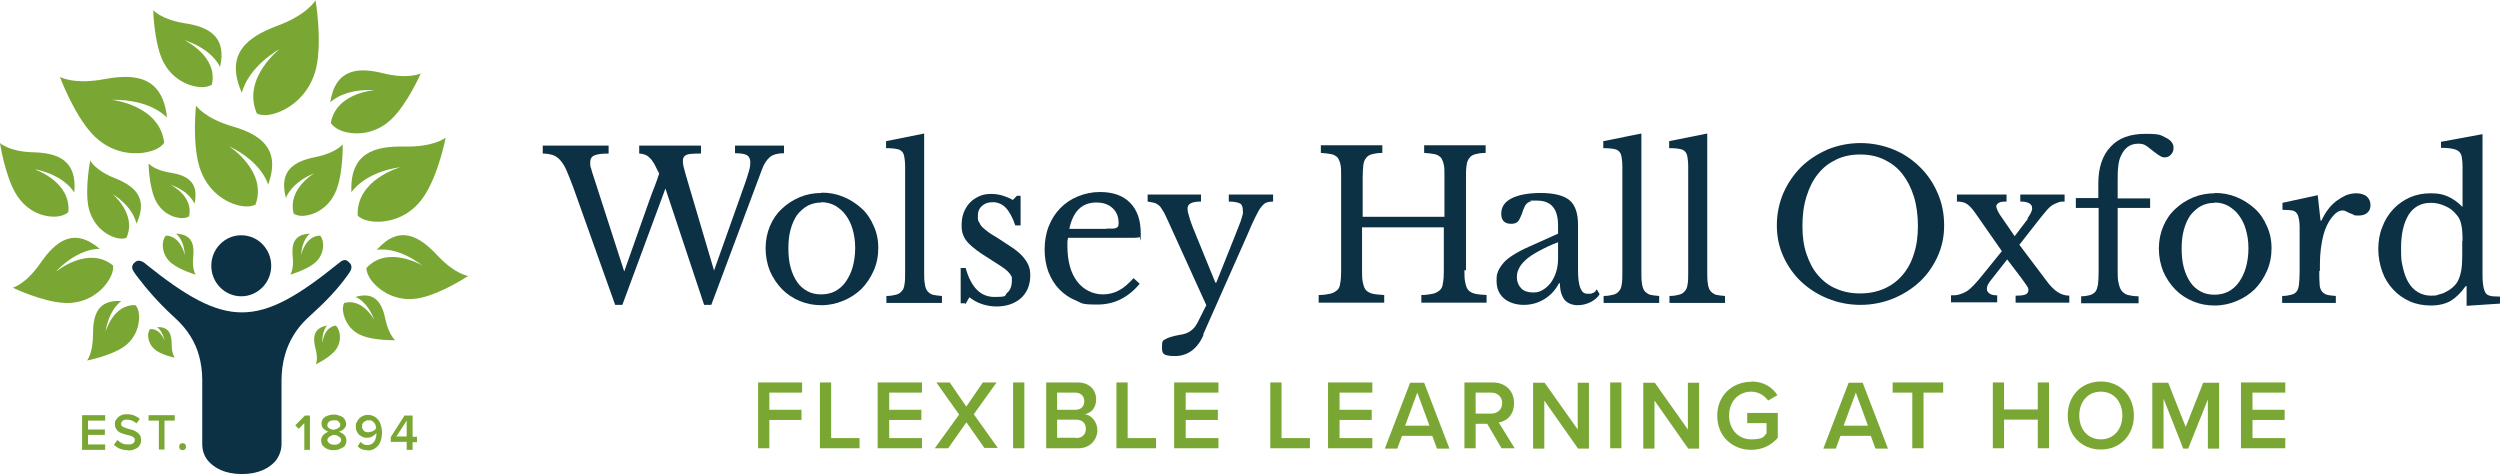 <svg width="285" height="54" viewBox="0 0 285 54" fill="none" xmlns="http://www.w3.org/2000/svg">
<g clip-path="url(#clip0_96_1607)">
<path d="M27.504 33.777C29.39 33.777 30.919 32.219 30.919 30.298C30.919 28.377 29.39 26.819 27.504 26.819C25.617 26.819 24.088 28.377 24.088 30.298C24.088 32.219 25.617 33.777 27.504 33.777Z" fill="#0C3044"/>
<path d="M16.545 30.044C25.831 37.51 29.425 37.438 38.605 30.008C39.032 29.646 39.352 29.501 39.708 29.827L39.815 29.936C40.135 30.189 40.135 30.624 39.886 30.987L39.672 31.313C38.463 33.016 37.004 34.502 35.474 35.879L35.011 36.314C33.801 37.438 32.876 38.96 32.449 40.591C32.236 41.388 32.094 42.33 32.094 43.309V50.63C32.094 51.354 31.809 52.079 31.346 52.623C30.706 53.311 29.567 54.036 27.61 54.036H27.539C25.582 54.036 24.444 53.311 23.803 52.623C23.305 52.079 23.056 51.391 23.056 50.63V43.309C23.056 42.294 22.914 41.388 22.7 40.591C22.273 38.96 21.313 37.51 20.103 36.387L19.64 35.952C18.11 34.538 16.723 32.98 15.477 31.313L15.264 30.987C15.015 30.66 14.979 30.262 15.3 29.972L15.477 29.827C15.477 29.827 15.869 29.464 16.616 30.081L16.545 30.044Z" fill="#0C3044"/>
<path d="M9.358 51.246V47.331H11.991V47.948H10.034V48.962H11.955V49.578H10.034V50.666H11.991V51.282H9.358V51.246Z" fill="#7AA734"/>
<path d="M14.552 51.318C14.197 51.318 13.876 51.246 13.627 51.137C13.378 51.028 13.165 50.883 12.987 50.702L13.378 50.158C13.521 50.303 13.698 50.412 13.876 50.521C14.09 50.63 14.303 50.666 14.588 50.666C14.873 50.666 14.837 50.666 14.944 50.63C15.051 50.63 15.122 50.557 15.193 50.521C15.264 50.484 15.3 50.412 15.335 50.34C15.335 50.267 15.371 50.195 15.371 50.158C15.371 50.05 15.371 49.977 15.264 49.905C15.193 49.832 15.122 49.796 15.015 49.723C14.908 49.687 14.802 49.651 14.659 49.615C14.517 49.615 14.374 49.542 14.232 49.506C14.09 49.47 13.948 49.434 13.805 49.361C13.663 49.325 13.556 49.252 13.449 49.144C13.343 49.071 13.271 48.962 13.2 48.817C13.129 48.709 13.094 48.528 13.094 48.346C13.094 48.165 13.094 48.02 13.2 47.911C13.271 47.766 13.378 47.658 13.485 47.549C13.592 47.44 13.77 47.368 13.912 47.295C14.09 47.223 14.268 47.223 14.481 47.223C14.766 47.223 15.051 47.259 15.3 47.368C15.549 47.477 15.762 47.585 15.94 47.766L15.549 48.274C15.406 48.129 15.229 48.02 15.051 47.948C14.873 47.875 14.659 47.839 14.446 47.839C14.232 47.839 14.09 47.875 13.983 47.984C13.876 48.056 13.805 48.201 13.805 48.346C13.805 48.491 13.876 48.564 13.983 48.636C14.09 48.709 14.232 48.745 14.41 48.817C14.588 48.89 14.766 48.926 14.944 48.962C15.122 48.999 15.3 49.071 15.477 49.18C15.655 49.288 15.798 49.397 15.905 49.542C16.011 49.687 16.082 49.868 16.082 50.122C16.082 50.376 16.082 50.448 16.011 50.593C15.94 50.738 15.869 50.883 15.727 50.992C15.62 51.101 15.442 51.173 15.264 51.246C15.086 51.318 14.837 51.354 14.588 51.354L14.552 51.318Z" fill="#7AA734"/>
<path d="M18.11 51.246V47.948H16.936V47.331H19.925V47.948H18.751V51.246H18.075H18.11Z" fill="#7AA734"/>
<path d="M20.815 51.318C20.708 51.318 20.601 51.282 20.53 51.209C20.459 51.137 20.423 51.028 20.423 50.919C20.423 50.811 20.459 50.702 20.53 50.63C20.601 50.557 20.708 50.521 20.815 50.521C20.921 50.521 21.028 50.557 21.099 50.63C21.17 50.702 21.206 50.811 21.206 50.919C21.206 51.028 21.17 51.137 21.099 51.209C21.028 51.282 20.921 51.318 20.815 51.318Z" fill="#7AA734"/>
<path d="M34.691 51.246V48.238L34.051 48.89L33.659 48.491L34.762 47.368H35.331V51.282H34.655L34.691 51.246Z" fill="#7AA734"/>
<path d="M38.071 51.318C37.893 51.318 37.68 51.318 37.502 51.246C37.324 51.209 37.182 51.137 37.039 51.028C36.897 50.919 36.79 50.811 36.719 50.702C36.648 50.557 36.612 50.412 36.612 50.231C36.612 50.05 36.612 49.977 36.684 49.868C36.719 49.76 36.79 49.651 36.861 49.578C36.933 49.506 37.039 49.434 37.146 49.361C37.253 49.289 37.36 49.252 37.466 49.216C37.36 49.216 37.253 49.144 37.146 49.071C37.039 48.999 36.968 48.962 36.897 48.89C36.826 48.817 36.755 48.745 36.719 48.636C36.684 48.528 36.648 48.419 36.648 48.31C36.648 48.129 36.684 47.984 36.755 47.839C36.826 47.694 36.933 47.621 37.075 47.513C37.217 47.44 37.36 47.368 37.538 47.331C37.715 47.295 37.858 47.259 38.036 47.259C38.214 47.259 38.356 47.259 38.534 47.331C38.712 47.368 38.854 47.44 38.996 47.513C39.139 47.585 39.245 47.694 39.316 47.839C39.388 47.984 39.459 48.129 39.459 48.31C39.459 48.491 39.459 48.564 39.388 48.636C39.352 48.745 39.281 48.817 39.21 48.89C39.139 48.962 39.067 49.035 38.961 49.071C38.854 49.144 38.747 49.18 38.641 49.216C38.747 49.252 38.854 49.325 38.961 49.361C39.067 49.434 39.174 49.506 39.245 49.578C39.316 49.651 39.388 49.76 39.423 49.868C39.459 49.977 39.494 50.086 39.494 50.231C39.494 50.376 39.459 50.557 39.388 50.702C39.316 50.847 39.21 50.956 39.067 51.028C38.925 51.101 38.783 51.173 38.605 51.246C38.427 51.282 38.249 51.318 38.036 51.318H38.071ZM38.071 50.702C38.178 50.702 38.285 50.702 38.391 50.666C38.498 50.666 38.569 50.593 38.641 50.557C38.712 50.521 38.783 50.448 38.818 50.376C38.854 50.303 38.889 50.231 38.889 50.158C38.889 50.086 38.889 49.977 38.783 49.905C38.712 49.832 38.641 49.76 38.569 49.724C38.498 49.687 38.391 49.651 38.32 49.615C38.249 49.578 38.142 49.578 38.107 49.578C38.036 49.578 37.964 49.578 37.893 49.615C37.822 49.651 37.715 49.687 37.644 49.724C37.573 49.76 37.502 49.832 37.431 49.905C37.36 49.977 37.324 50.05 37.324 50.158C37.324 50.267 37.324 50.303 37.395 50.376C37.431 50.448 37.502 50.484 37.573 50.557C37.644 50.63 37.715 50.63 37.822 50.666C37.929 50.666 38.036 50.702 38.142 50.702H38.071ZM38.071 48.962C38.142 48.962 38.214 48.962 38.285 48.926C38.356 48.926 38.463 48.854 38.534 48.817C38.605 48.781 38.676 48.709 38.712 48.672C38.783 48.6 38.783 48.528 38.783 48.419C38.783 48.31 38.783 48.274 38.712 48.201C38.641 48.129 38.641 48.093 38.569 48.02C38.498 47.984 38.427 47.948 38.356 47.911C38.285 47.911 38.178 47.911 38.071 47.911C37.858 47.911 37.68 47.948 37.538 48.056C37.395 48.165 37.324 48.274 37.324 48.455C37.324 48.636 37.324 48.636 37.395 48.709C37.466 48.781 37.502 48.817 37.573 48.854C37.644 48.89 37.715 48.926 37.822 48.962C37.893 48.962 37.964 48.999 38.036 48.999L38.071 48.962Z" fill="#7AA734"/>
<path d="M41.878 51.318C41.629 51.318 41.416 51.282 41.238 51.209C41.06 51.137 40.918 51.028 40.775 50.883L41.096 50.376C41.202 50.484 41.309 50.557 41.416 50.63C41.523 50.702 41.7 50.738 41.878 50.738C42.056 50.738 42.199 50.702 42.341 50.63C42.483 50.557 42.59 50.448 42.661 50.34C42.732 50.231 42.803 50.086 42.839 49.941C42.874 49.796 42.91 49.615 42.91 49.47V49.361C42.874 49.434 42.803 49.506 42.732 49.542C42.661 49.615 42.59 49.651 42.483 49.724C42.412 49.76 42.305 49.832 42.199 49.868C42.092 49.868 41.985 49.905 41.878 49.905C41.7 49.905 41.558 49.905 41.38 49.832C41.238 49.76 41.096 49.687 40.953 49.578C40.846 49.47 40.74 49.325 40.669 49.18C40.597 49.035 40.562 48.854 40.562 48.636C40.562 48.419 40.562 48.274 40.669 48.129C40.74 47.984 40.846 47.839 40.953 47.694C41.06 47.585 41.238 47.477 41.38 47.404C41.558 47.331 41.736 47.295 41.949 47.295C42.163 47.295 42.483 47.368 42.661 47.477C42.874 47.585 43.017 47.73 43.159 47.911C43.301 48.093 43.373 48.31 43.444 48.564C43.515 48.817 43.551 49.071 43.551 49.325C43.551 49.578 43.515 49.868 43.444 50.122C43.373 50.376 43.266 50.593 43.124 50.775C42.981 50.956 42.803 51.101 42.59 51.209C42.376 51.318 42.127 51.354 41.878 51.354V51.318ZM42.056 49.252C42.234 49.252 42.376 49.216 42.519 49.144C42.661 49.071 42.803 48.962 42.874 48.817C42.874 48.709 42.874 48.6 42.803 48.491C42.803 48.383 42.732 48.274 42.661 48.201C42.59 48.129 42.519 48.056 42.412 47.984C42.305 47.911 42.199 47.911 42.021 47.911C41.843 47.911 41.772 47.911 41.7 47.984C41.594 48.02 41.523 48.093 41.451 48.129C41.38 48.201 41.345 48.274 41.309 48.346C41.309 48.419 41.273 48.491 41.273 48.6C41.273 48.709 41.273 48.817 41.345 48.926C41.38 48.999 41.451 49.071 41.523 49.144C41.594 49.216 41.665 49.252 41.772 49.252C41.878 49.252 41.949 49.289 42.056 49.289V49.252Z" fill="#7AA734"/>
<path d="M46.361 51.246V50.376H44.547V49.832L46.112 47.368H47.038V49.796H47.536V50.412H47.038V51.282H46.361V51.246ZM46.361 47.948L45.187 49.76H46.361V47.948Z" fill="#7AA734"/>
<path d="M45.65 19.063C45.65 19.063 40.597 20.44 40.775 24.572C40.775 24.572 41.202 25.079 42.305 25.224C44.084 25.478 46.682 24.862 48.318 22.397C49.991 19.933 50.809 15.693 50.809 15.693C50.809 15.693 49.492 16.78 46.112 16.707C42.732 16.635 39.85 17.396 40.064 21.926C40.064 21.926 41.416 19.679 45.614 19.063H45.65Z" fill="#7AA734"/>
<path d="M12.738 11.38C12.738 11.38 18.217 11.96 18.715 16.273C18.715 16.273 18.36 16.889 17.257 17.215C15.442 17.758 12.667 17.577 10.532 15.294C8.397 13.011 6.831 8.77 6.831 8.77C6.831 8.77 8.397 9.676 11.884 9.024C15.371 8.372 18.538 8.662 19.036 13.409C19.036 13.409 17.257 11.307 12.773 11.38H12.738Z" fill="#7AA734"/>
<path d="M26.152 16.707C26.152 16.707 30.492 19.498 29.14 23.303C29.14 23.303 28.607 23.666 27.539 23.485C25.796 23.195 23.59 21.817 22.736 19.027C21.882 16.236 22.345 12.032 22.345 12.032C22.345 12.032 23.27 13.446 26.436 14.388C29.603 15.294 32.094 16.889 30.564 21.056C30.564 21.056 29.959 18.556 26.187 16.707H26.152Z" fill="#7AA734"/>
<path d="M21.064 4.603C21.064 4.603 24.871 6.415 24.159 9.64C24.159 9.64 23.768 9.966 22.878 9.93C21.455 9.858 19.498 8.988 18.502 6.813C17.541 4.639 17.47 1.16 17.47 1.16C17.47 1.16 18.36 2.211 21.028 2.646C23.697 3.044 25.903 4.095 25.084 7.647C25.084 7.647 24.337 5.69 21.099 4.603H21.064Z" fill="#7AA734"/>
<path d="M32.058 5.436C32.058 5.436 27.504 8.843 29.283 12.938C29.283 12.938 29.923 13.301 31.062 13.011C32.948 12.54 35.296 10.873 36.043 7.756C36.755 4.603 35.972 0.036 35.972 0.036C35.972 0.036 35.047 1.667 31.631 2.936C28.215 4.204 25.582 6.125 27.575 10.583C27.575 10.583 28.073 7.792 32.058 5.473V5.436Z" fill="#7AA734"/>
<path d="M36.008 19.643C36.008 19.643 32.734 21.419 33.481 24.354C33.481 24.354 33.837 24.644 34.62 24.608C35.901 24.499 37.573 23.666 38.356 21.636C39.139 19.607 39.067 16.454 39.067 16.454C39.067 16.454 38.32 17.432 35.972 17.903C33.624 18.375 31.738 19.353 32.592 22.579C32.592 22.579 33.161 20.767 36.008 19.679V19.643Z" fill="#7AA734"/>
<path d="M34.335 29.066C34.335 29.066 34.762 26.927 36.47 26.855C36.47 26.855 36.684 27 36.79 27.471C36.933 28.196 36.79 29.283 35.794 30.044C34.833 30.805 33.09 31.313 33.09 31.313C33.09 31.313 33.517 30.733 33.374 29.32C33.232 27.906 33.446 26.71 35.331 26.638C35.331 26.638 34.442 27.254 34.335 29.029V29.066Z" fill="#7AA734"/>
<path d="M21.064 29.066C21.064 29.066 20.637 26.927 18.929 26.855C18.929 26.855 18.715 27 18.609 27.471C18.466 28.196 18.609 29.283 19.605 30.044C20.566 30.805 22.309 31.313 22.309 31.313C22.309 31.313 21.882 30.733 22.024 29.32C22.167 27.942 21.953 26.71 20.067 26.638C20.067 26.638 20.957 27.254 21.064 29.029V29.066Z" fill="#7AA734"/>
<path d="M12.738 22.035C12.738 22.035 15.655 24.391 14.41 27.109C14.41 27.109 13.983 27.326 13.236 27.109C11.991 26.782 10.496 25.623 10.069 23.521C9.678 21.383 10.283 18.302 10.283 18.302C10.283 18.302 10.852 19.425 13.058 20.295C15.264 21.165 16.972 22.506 15.549 25.514C15.549 25.514 15.3 23.63 12.702 22.035H12.738Z" fill="#7AA734"/>
<path d="M4.056 19.353C4.056 19.353 8.112 20.73 7.792 24.173C7.792 24.173 7.436 24.572 6.547 24.68C5.088 24.826 3.024 24.173 1.779 22.035C0.534 19.897 0 16.309 0 16.309C0 16.309 1.032 17.287 3.772 17.36C6.511 17.432 8.824 18.193 8.468 21.962C8.468 21.962 7.472 20.042 4.092 19.317L4.056 19.353Z" fill="#7AA734"/>
<path d="M19.427 21.056C19.427 21.056 22.06 22.325 21.562 24.644C21.562 24.644 21.277 24.898 20.672 24.862C19.676 24.826 18.324 24.209 17.648 22.651C16.972 21.093 16.936 18.628 16.936 18.628C16.936 18.628 17.541 19.389 19.391 19.679C21.242 19.969 22.736 20.694 22.167 23.231C22.167 23.231 21.669 21.817 19.427 21.056Z" fill="#7AA734"/>
<path d="M42.91 10.256C42.91 10.256 38.32 10.474 37.715 14.025C37.715 14.025 38 14.533 38.889 14.895C40.348 15.439 42.697 15.403 44.582 13.627C46.468 11.851 47.962 8.372 47.962 8.372C47.962 8.372 46.611 9.06 43.764 8.372C40.918 7.647 38.249 7.756 37.644 11.67C37.644 11.67 39.21 10.003 42.946 10.293L42.91 10.256Z" fill="#7AA734"/>
<path d="M48.14 30.262C48.14 30.262 44.191 27.906 41.772 30.552C41.772 30.552 41.736 31.131 42.305 31.929C43.266 33.197 45.223 34.466 47.749 33.995C50.275 33.523 53.371 31.458 53.371 31.458C53.371 31.458 51.876 31.276 49.848 29.102C47.82 26.927 45.543 25.55 42.946 28.486C42.946 28.486 45.152 27.979 48.14 30.262Z" fill="#7AA734"/>
<path d="M42.661 36.459C42.661 36.459 41.345 33.958 39.245 34.538C39.245 34.538 39.032 34.828 39.103 35.444C39.21 36.423 39.85 37.727 41.309 38.271C42.768 38.851 45.045 38.779 45.045 38.779C45.045 38.779 44.333 38.199 43.942 36.423C43.586 34.647 42.803 33.161 40.526 33.85C40.526 33.85 41.843 34.285 42.661 36.459Z" fill="#7AA734"/>
<path d="M6.511 30.878C6.511 30.878 10.105 27.979 12.88 30.262C12.88 30.262 13.023 30.842 12.524 31.711C11.777 33.125 9.963 34.647 7.401 34.538C4.839 34.429 1.459 32.799 1.459 32.799C1.459 32.799 2.918 32.436 4.625 29.972C6.333 27.507 8.397 25.84 11.386 28.377C11.386 28.377 9.144 28.16 6.476 30.842L6.511 30.878Z" fill="#7AA734"/>
<path d="M12.026 37.836C12.026 37.836 12.916 34.647 15.442 34.792C15.442 34.792 15.762 35.082 15.833 35.77C15.976 36.894 15.549 38.561 14.054 39.576C12.524 40.591 9.927 41.098 9.927 41.098C9.927 41.098 10.603 40.264 10.603 38.126C10.603 35.988 11.066 34.14 13.841 34.321C13.841 34.321 12.453 35.154 12.026 37.836Z" fill="#7AA734"/>
<path d="M18.858 39.069C18.858 39.069 18.395 37.438 17.114 37.51C17.114 37.51 16.972 37.655 16.901 38.017C16.83 38.597 17.043 39.431 17.826 39.974C18.609 40.518 19.925 40.772 19.925 40.772C19.925 40.772 19.569 40.337 19.569 39.25C19.569 38.162 19.32 37.22 17.897 37.293C17.897 37.293 18.609 37.727 18.822 39.105L18.858 39.069Z" fill="#7AA734"/>
<path d="M36.719 39.358C36.719 39.358 36.755 37.401 38.249 37.111C38.249 37.111 38.463 37.22 38.605 37.619C38.854 38.235 38.854 39.25 38.142 40.047C37.431 40.844 36.008 41.533 36.008 41.533C36.008 41.533 36.292 40.953 35.972 39.757C35.652 38.525 35.687 37.401 37.288 37.111C37.288 37.111 36.612 37.8 36.755 39.395L36.719 39.358Z" fill="#7AA734"/>
<path d="M81.337 31.023L84.931 20.911C85.144 20.295 85.287 19.824 85.393 19.462C85.5 19.099 85.536 18.809 85.536 18.519C85.536 18.121 85.393 17.831 85.144 17.686C84.895 17.541 84.433 17.468 83.792 17.468V16.599H89.378V17.468C88.667 17.468 88.133 17.613 87.777 17.903C87.421 18.193 87.101 18.664 86.852 19.353L81.088 34.756H80.27L75.858 21.491L70.948 34.756H70.129L65.361 21.383C65.077 20.622 64.828 20.005 64.614 19.498C64.401 18.991 64.152 18.592 63.903 18.302C63.654 18.012 63.369 17.795 63.049 17.686C62.728 17.577 62.337 17.505 61.874 17.505V16.599H69.382V17.505C68.599 17.505 68.066 17.577 67.745 17.722C67.425 17.867 67.283 18.121 67.283 18.519C67.283 18.918 67.283 18.954 67.389 19.208C67.461 19.462 67.532 19.788 67.674 20.15L71.161 30.95L74.007 22.905C74.221 22.289 74.434 21.745 74.648 21.201C74.861 20.658 75.004 20.223 75.146 19.788C74.933 19.353 74.719 18.954 74.577 18.664C74.399 18.375 74.221 18.121 74.043 17.976C73.865 17.795 73.687 17.686 73.474 17.613C73.26 17.541 73.082 17.505 72.869 17.505V16.599H79.914V17.505C79.451 17.505 79.096 17.505 78.847 17.541C78.562 17.541 78.348 17.613 78.206 17.686C78.064 17.758 77.957 17.867 77.921 17.976C77.85 18.084 77.85 18.266 77.85 18.411C77.85 18.556 77.886 18.918 77.993 19.244C78.064 19.57 78.206 20.005 78.348 20.513L81.444 30.987L81.337 31.023Z" fill="#0C3044"/>
<path d="M93.648 21.962C94.537 21.962 95.356 22.107 96.139 22.433C96.921 22.76 97.597 23.195 98.202 23.738C98.807 24.282 99.27 24.971 99.59 25.732C99.946 26.493 100.124 27.326 100.124 28.268C100.124 29.211 99.946 30.081 99.59 30.878C99.234 31.675 98.772 32.364 98.202 32.944C97.597 33.523 96.921 33.958 96.139 34.285C95.356 34.611 94.537 34.792 93.648 34.792C92.758 34.792 91.976 34.647 91.193 34.321C90.41 33.995 89.734 33.56 89.165 32.98C88.596 32.4 88.133 31.711 87.777 30.914C87.457 30.117 87.279 29.247 87.279 28.305C87.279 27.362 87.457 26.529 87.777 25.768C88.097 25.007 88.56 24.318 89.165 23.774C89.734 23.231 90.41 22.796 91.193 22.47C91.976 22.144 92.794 21.999 93.648 21.999V21.962ZM93.648 23.086C93.079 23.086 92.581 23.195 92.082 23.448C91.62 23.702 91.228 24.064 90.873 24.499C90.552 24.971 90.303 25.514 90.126 26.166C89.948 26.819 89.876 27.507 89.876 28.305C89.876 29.102 89.948 29.827 90.126 30.479C90.303 31.131 90.552 31.675 90.873 32.146C91.193 32.617 91.584 32.944 92.047 33.197C92.509 33.451 93.043 33.56 93.612 33.56C94.182 33.56 94.715 33.451 95.213 33.197C95.676 32.944 96.103 32.581 96.423 32.11C96.743 31.639 97.028 31.095 97.206 30.443C97.384 29.791 97.491 29.066 97.491 28.268C97.491 27.471 97.384 26.782 97.206 26.166C97.028 25.514 96.743 24.971 96.423 24.536C96.103 24.064 95.676 23.738 95.213 23.448C94.751 23.195 94.217 23.05 93.612 23.05L93.648 23.086Z" fill="#0C3044"/>
<path d="M105.354 30.914C105.354 31.494 105.354 31.965 105.425 32.328C105.461 32.69 105.567 32.98 105.71 33.161C105.852 33.379 106.066 33.487 106.315 33.596C106.599 33.668 106.955 33.705 107.382 33.741V34.538H101.049V33.741C101.511 33.741 101.867 33.668 102.152 33.596C102.436 33.523 102.65 33.379 102.792 33.197C102.97 33.016 103.077 32.762 103.112 32.4C103.184 32.074 103.184 31.639 103.184 31.095V21.056C103.184 20.223 103.184 19.498 103.184 18.954C103.184 18.411 103.112 18.012 103.077 17.795C103.006 17.432 102.828 17.215 102.543 17.07C102.258 16.961 101.76 16.889 101.013 16.889V16.091L105.354 15.221V30.914Z" fill="#0C3044"/>
<path d="M110.015 34.575H109.517V30.552H110.086C110.691 32.726 111.758 33.85 113.36 33.85C114.961 33.85 114.463 33.705 114.818 33.379C115.174 33.089 115.352 32.617 115.352 32.001C115.352 31.385 115.352 31.567 115.245 31.422C115.174 31.24 115.032 31.095 114.854 30.914C114.676 30.733 114.391 30.515 114.036 30.298C113.68 30.081 113.217 29.754 112.684 29.428C112.15 29.102 111.723 28.812 111.331 28.522C110.94 28.232 110.62 27.942 110.371 27.689C110.122 27.399 109.908 27.109 109.801 26.783C109.659 26.456 109.624 26.094 109.624 25.659C109.624 25.224 109.695 24.644 109.873 24.209C110.051 23.774 110.3 23.376 110.584 23.086C110.904 22.76 111.26 22.542 111.652 22.361C112.043 22.18 112.506 22.107 113.004 22.107C113.502 22.107 113.858 22.18 114.285 22.289C114.712 22.434 115.103 22.579 115.459 22.796L115.921 22.325H116.348V25.695H115.743C115.423 24.753 115.032 24.064 114.64 23.666C114.249 23.267 113.751 23.05 113.182 23.05C112.612 23.05 112.257 23.195 111.936 23.485C111.616 23.774 111.474 24.137 111.474 24.644C111.474 25.152 111.509 25.152 111.616 25.333C111.687 25.514 111.83 25.732 112.007 25.913C112.185 26.094 112.434 26.275 112.719 26.493C113.004 26.71 113.36 26.891 113.751 27.145C114.427 27.58 114.961 27.942 115.459 28.268C115.921 28.595 116.313 28.921 116.597 29.247C116.882 29.573 117.096 29.899 117.238 30.226C117.38 30.552 117.451 30.95 117.451 31.385C117.451 32.472 117.096 33.342 116.384 33.995C115.672 34.611 114.747 34.937 113.609 34.937C112.47 34.937 111.367 34.575 110.513 33.886L110.051 34.683L110.015 34.575Z" fill="#0C3044"/>
<path d="M129.94 32.328C128.624 33.922 127.022 34.719 125.101 34.719C123.18 34.719 123.393 34.575 122.646 34.248C121.899 33.958 121.294 33.523 120.76 32.98C120.227 32.436 119.835 31.784 119.515 30.986C119.23 30.226 119.088 29.356 119.088 28.45C119.088 27.544 119.23 26.637 119.551 25.804C119.871 25.007 120.298 24.318 120.867 23.738C121.436 23.158 122.077 22.723 122.86 22.397C123.642 22.071 124.496 21.89 125.386 21.89C126.88 21.89 128.019 22.288 128.837 23.122C129.655 23.956 130.047 25.115 130.047 26.637C130.047 28.16 130.011 27 129.904 27.036C129.833 27.072 129.62 27.109 129.335 27.109H121.757C121.757 27.217 121.685 27.399 121.685 27.58C121.685 27.761 121.685 27.942 121.685 28.16C121.685 28.957 121.792 29.718 121.97 30.37C122.148 31.023 122.433 31.603 122.788 32.074C123.144 32.545 123.571 32.907 124.069 33.161C124.567 33.415 125.137 33.56 125.742 33.56C126.346 33.56 126.987 33.415 127.521 33.125C128.09 32.835 128.624 32.364 129.228 31.711L129.94 32.364V32.328ZM126.133 26.058C126.453 26.058 126.702 26.058 126.88 26.058C127.058 26.058 127.2 26.021 127.307 25.949C127.414 25.877 127.449 25.84 127.485 25.768C127.485 25.695 127.521 25.587 127.521 25.442C127.521 24.717 127.307 24.173 126.845 23.738C126.382 23.303 125.777 23.086 124.994 23.086C123.322 23.086 122.326 24.101 121.899 26.094H126.133V26.058Z" fill="#0C3044"/>
<path d="M137.199 38.199C136.487 39.793 135.384 40.59 133.925 40.59C132.466 40.59 132.466 40.228 132.466 39.503C132.466 38.779 132.609 38.815 132.858 38.67C133.142 38.489 133.605 38.344 134.352 38.199C134.672 38.162 134.957 38.09 135.17 38.017C135.384 37.945 135.597 37.836 135.775 37.691C135.953 37.546 136.131 37.401 136.273 37.184C136.416 36.966 136.558 36.749 136.7 36.423L137.519 34.792L133.107 25.079C132.893 24.644 132.751 24.282 132.573 24.028C132.431 23.774 132.288 23.557 132.11 23.412C131.933 23.267 131.755 23.158 131.577 23.122C131.363 23.086 131.114 23.013 130.83 22.977V22.18H136.914V22.977C135.882 22.977 135.384 23.231 135.384 23.738C135.384 24.246 135.455 24.246 135.562 24.68C135.669 25.115 135.846 25.55 136.024 26.021L138.551 32.219H138.657L140.757 26.964C140.97 26.456 141.112 26.021 141.255 25.695C141.397 25.369 141.468 25.115 141.539 24.898C141.61 24.68 141.646 24.499 141.682 24.39C141.717 24.282 141.682 24.137 141.682 23.992C141.682 23.593 141.575 23.303 141.361 23.195C141.148 23.086 140.721 22.977 140.081 22.977V22.18H145.133V22.977C144.848 22.977 144.599 23.013 144.386 23.086C144.172 23.158 143.994 23.34 143.781 23.593C143.567 23.847 143.354 24.246 143.105 24.753C142.856 25.26 142.536 25.949 142.18 26.819L137.163 38.126L137.199 38.199Z" fill="#0C3044"/>
<path d="M166.944 30.805C166.944 31.385 166.944 31.856 167.051 32.255C167.122 32.617 167.228 32.907 167.406 33.089C167.584 33.27 167.833 33.415 168.154 33.487C168.474 33.56 168.901 33.596 169.47 33.632V34.502H162.034V33.632C162.567 33.632 162.994 33.56 163.35 33.487C163.67 33.415 163.919 33.27 164.133 33.089C164.346 32.907 164.453 32.654 164.489 32.291C164.56 31.965 164.595 31.494 164.595 30.95V25.913H155.273V30.805C155.273 31.385 155.273 31.856 155.38 32.255C155.451 32.617 155.558 32.907 155.736 33.089C155.914 33.27 156.163 33.415 156.483 33.487C156.803 33.56 157.23 33.596 157.8 33.632V34.502H150.328V33.632C150.861 33.632 151.288 33.56 151.644 33.487C151.964 33.415 152.213 33.27 152.427 33.089C152.64 32.907 152.747 32.654 152.783 32.291C152.854 31.965 152.889 31.494 152.889 30.95V20.078C152.889 19.534 152.889 19.099 152.818 18.773C152.747 18.447 152.64 18.193 152.498 17.976C152.32 17.795 152.107 17.65 151.787 17.577C151.466 17.505 151.075 17.468 150.577 17.432V16.562H157.586V17.432C157.088 17.432 156.697 17.505 156.412 17.577C156.127 17.65 155.878 17.795 155.736 18.012C155.558 18.23 155.451 18.483 155.416 18.846C155.38 19.208 155.345 19.679 155.345 20.259V24.717H164.667V20.078C164.667 19.534 164.667 19.099 164.595 18.773C164.524 18.447 164.418 18.193 164.275 17.976C164.097 17.795 163.884 17.65 163.564 17.577C163.243 17.505 162.852 17.468 162.354 17.432V16.562H169.363V17.432C168.865 17.432 168.474 17.505 168.189 17.577C167.904 17.65 167.655 17.795 167.513 18.012C167.335 18.23 167.228 18.483 167.193 18.846C167.122 19.208 167.122 19.679 167.122 20.259V30.805H166.944Z" fill="#0C3044"/>
<path d="M177.618 26.638V25.695C177.618 23.811 176.835 22.869 175.234 22.869C173.633 22.869 174.736 22.869 174.558 22.941C174.38 22.977 174.238 23.05 174.095 23.158C173.989 23.267 173.846 23.412 173.775 23.63C173.669 23.847 173.597 24.064 173.491 24.391C173.313 24.826 173.17 25.152 172.993 25.297C172.815 25.442 172.601 25.514 172.281 25.514C171.498 25.514 171.142 25.115 171.142 24.354C171.142 23.593 171.534 23.013 172.316 22.615C173.099 22.216 174.202 21.999 175.661 21.999C177.12 21.999 178.294 22.289 178.934 22.832C179.575 23.376 179.895 24.318 179.895 25.623V30.842C179.895 32.617 180.251 33.487 180.927 33.487C181.603 33.487 181.354 33.487 181.532 33.415C181.745 33.379 181.888 33.234 182.03 32.98L182.35 33.523C182.172 33.886 181.816 34.176 181.354 34.429C180.856 34.683 180.358 34.792 179.824 34.792C179.29 34.792 178.65 34.575 178.33 34.14C178.009 33.705 177.831 33.089 177.831 32.291H177.725C177.333 33.052 176.764 33.669 176.052 34.103C175.341 34.538 174.558 34.756 173.704 34.756C172.85 34.756 171.996 34.502 171.427 33.995C170.858 33.487 170.609 32.835 170.609 32.001C170.609 31.168 170.68 31.276 170.787 30.914C170.929 30.588 171.142 30.262 171.427 29.936C171.712 29.609 172.103 29.32 172.566 29.029C173.028 28.74 173.633 28.413 174.309 28.123L177.618 26.638ZM177.618 27.616C176.728 27.942 176.017 28.305 175.412 28.631C174.807 28.957 174.309 29.283 173.953 29.609C173.597 29.936 173.313 30.262 173.17 30.588C172.993 30.914 172.921 31.24 172.921 31.603C172.921 32.11 173.099 32.545 173.419 32.871C173.74 33.197 174.202 33.342 174.772 33.342C175.341 33.342 175.554 33.234 175.875 33.052C176.23 32.835 176.515 32.581 176.8 32.219C177.049 31.856 177.262 31.458 177.404 30.987C177.547 30.515 177.618 30.008 177.618 29.501V27.652V27.616Z" fill="#0C3044"/>
<path d="M187.118 30.914C187.118 31.494 187.118 31.965 187.189 32.328C187.225 32.69 187.331 32.98 187.474 33.161C187.616 33.342 187.83 33.487 188.079 33.596C188.363 33.668 188.719 33.705 189.146 33.741V34.538H182.813V33.741C183.275 33.741 183.631 33.668 183.916 33.596C184.2 33.523 184.414 33.379 184.556 33.197C184.734 33.016 184.841 32.762 184.876 32.4C184.948 32.074 184.948 31.639 184.948 31.095V21.056C184.948 20.223 184.948 19.498 184.948 18.954C184.948 18.375 184.876 18.012 184.841 17.795C184.77 17.432 184.592 17.215 184.307 17.07C184.022 16.961 183.524 16.889 182.777 16.889V16.091L187.118 15.221V30.914Z" fill="#0C3044"/>
<path d="M194.625 30.914C194.625 31.494 194.626 31.965 194.697 32.328C194.732 32.69 194.839 32.98 194.981 33.161C195.124 33.342 195.337 33.487 195.586 33.596C195.871 33.668 196.227 33.705 196.654 33.741V34.538H190.32V33.741C190.783 33.741 191.139 33.668 191.423 33.596C191.708 33.523 191.921 33.379 192.064 33.197C192.242 33.016 192.348 32.762 192.384 32.4C192.455 32.074 192.455 31.639 192.455 31.095V21.056C192.455 20.223 192.455 19.498 192.455 18.954C192.455 18.375 192.384 18.012 192.348 17.795C192.277 17.432 192.099 17.215 191.815 17.07C191.53 16.961 191.032 16.889 190.285 16.889V16.091L194.625 15.221V30.914Z" fill="#0C3044"/>
<path d="M212.06 16.309C213.412 16.309 214.657 16.562 215.831 17.034C217.006 17.505 218.002 18.193 218.856 19.027C219.71 19.86 220.386 20.839 220.884 21.999C221.382 23.122 221.631 24.354 221.631 25.695C221.631 27.036 221.382 28.123 220.884 29.247C220.386 30.334 219.71 31.313 218.856 32.11C218.002 32.907 216.97 33.56 215.831 34.031C214.657 34.502 213.412 34.756 212.096 34.756C210.779 34.756 209.498 34.502 208.36 34.031C207.185 33.56 206.189 32.907 205.335 32.11C204.481 31.313 203.805 30.334 203.307 29.247C202.809 28.16 202.56 26.964 202.56 25.695C202.56 24.427 202.809 23.158 203.307 21.999C203.805 20.875 204.481 19.897 205.335 19.027C206.189 18.193 207.221 17.541 208.36 17.034C209.534 16.562 210.779 16.309 212.131 16.309H212.06ZM212.06 33.451C213.056 33.451 213.981 33.27 214.8 32.907C215.618 32.545 216.294 32.038 216.863 31.385C217.433 30.733 217.895 29.899 218.18 28.957C218.5 28.015 218.642 26.927 218.642 25.768C218.642 24.608 218.5 23.412 218.18 22.397C217.86 21.383 217.433 20.549 216.863 19.824C216.294 19.099 215.618 18.592 214.8 18.193C213.981 17.795 213.056 17.613 212.06 17.613C211.064 17.613 210.139 17.795 209.32 18.193C208.502 18.592 207.826 19.099 207.257 19.824C206.687 20.513 206.26 21.383 205.94 22.397C205.62 23.412 205.478 24.536 205.478 25.768C205.478 27 205.62 28.015 205.94 28.957C206.26 29.899 206.687 30.733 207.257 31.385C207.826 32.038 208.502 32.581 209.32 32.907C210.139 33.27 211.028 33.451 212.06 33.451Z" fill="#0C3044"/>
<path d="M231.096 24.934C231.451 24.463 231.665 24.064 231.665 23.738C231.665 23.231 231.202 22.977 230.313 22.977V22.18H235.365V22.977C235.081 22.977 234.831 22.977 234.618 23.086C234.405 23.158 234.191 23.267 233.978 23.376C233.764 23.521 233.551 23.702 233.337 23.956C233.124 24.209 232.875 24.499 232.59 24.862L230.206 27.906L233.266 31.965C233.728 32.617 234.191 33.052 234.582 33.306C234.974 33.56 235.436 33.705 235.899 33.705V34.502H229.779V33.705C230.348 33.705 230.704 33.668 230.918 33.56C231.131 33.487 231.238 33.306 231.238 33.052C231.238 32.799 231.167 32.799 231.06 32.581C230.918 32.364 230.704 32.074 230.419 31.675L228.818 29.573L226.861 32.074C226.648 32.364 226.506 32.617 226.506 32.907C226.506 33.197 226.612 33.306 226.79 33.451C226.968 33.596 227.253 33.668 227.68 33.668V34.466H222.414V33.668C222.77 33.668 223.09 33.668 223.375 33.56C223.659 33.487 223.908 33.379 224.157 33.233C224.406 33.089 224.655 32.871 224.94 32.581C225.225 32.291 225.509 31.965 225.865 31.53L228.213 28.631L225.154 24.246C224.798 23.738 224.478 23.412 224.193 23.231C223.908 23.05 223.517 22.977 223.09 22.977V22.18H228.747V22.977C228.32 22.977 228.036 23.013 227.858 23.122C227.68 23.231 227.573 23.376 227.573 23.521C227.573 23.666 227.715 24.064 228 24.499L229.672 26.927L231.238 24.862L231.096 24.934Z" fill="#0C3044"/>
<path d="M236.61 22.578H239.208V20.911C239.208 19.136 239.67 17.722 240.595 16.744C241.521 15.729 242.837 15.258 244.581 15.258C246.324 15.258 246.288 15.403 246.893 15.693C247.498 15.982 247.783 16.381 247.783 16.816C247.783 17.251 247.676 17.396 247.498 17.613C247.32 17.831 247.071 17.94 246.786 17.94C246.502 17.94 246.395 17.867 246.217 17.758C246.004 17.65 245.755 17.432 245.399 17.178C245.007 16.852 244.723 16.635 244.509 16.526C244.296 16.417 244.047 16.381 243.762 16.381C242.837 16.381 242.197 16.852 241.77 17.795C241.627 18.121 241.521 18.483 241.485 18.954C241.414 19.389 241.414 20.042 241.414 20.803V22.615H245.114V23.702H241.414V30.842C241.414 31.421 241.414 31.893 241.521 32.255C241.592 32.617 241.698 32.944 241.876 33.161C242.054 33.379 242.303 33.56 242.588 33.632C242.908 33.705 243.3 33.777 243.798 33.777V34.575H237.251V33.777C237.678 33.777 238.034 33.705 238.283 33.632C238.532 33.56 238.745 33.415 238.888 33.233C239.03 33.052 239.101 32.762 239.172 32.436C239.208 32.074 239.243 31.603 239.243 31.023V23.702H236.646V22.615L236.61 22.578Z" fill="#0C3044"/>
<path d="M252.479 21.999C253.369 21.999 254.187 22.144 254.97 22.47C255.753 22.796 256.429 23.231 257.034 23.774C257.639 24.318 258.101 25.007 258.421 25.768C258.777 26.529 258.955 27.362 258.955 28.305C258.955 29.247 258.777 30.117 258.421 30.914C258.066 31.711 257.603 32.4 257.034 32.98C256.429 33.56 255.753 33.995 254.97 34.321C254.187 34.647 253.369 34.828 252.479 34.828C251.59 34.828 250.807 34.683 250.024 34.357C249.242 34.031 248.566 33.596 247.996 33.016C247.427 32.436 246.964 31.748 246.609 30.95C246.288 30.153 246.11 29.283 246.11 28.341C246.11 27.399 246.288 26.565 246.609 25.804C246.929 25.043 247.391 24.354 247.996 23.811C248.566 23.267 249.242 22.832 250.024 22.506C250.807 22.18 251.625 22.035 252.479 22.035V21.999ZM252.479 23.122C251.91 23.122 251.412 23.231 250.914 23.485C250.451 23.738 250.06 24.101 249.704 24.536C249.384 25.007 249.135 25.55 248.957 26.203C248.779 26.855 248.708 27.544 248.708 28.341C248.708 29.138 248.779 29.863 248.957 30.515C249.135 31.168 249.384 31.711 249.704 32.183C250.024 32.654 250.416 32.98 250.878 33.234C251.341 33.487 251.875 33.596 252.444 33.596C253.013 33.596 253.547 33.487 254.045 33.234C254.507 32.98 254.934 32.617 255.255 32.146C255.575 31.675 255.86 31.131 256.037 30.479C256.215 29.827 256.322 29.102 256.322 28.305C256.322 27.507 256.215 26.819 256.037 26.203C255.86 25.55 255.575 25.007 255.255 24.572C254.934 24.101 254.507 23.774 254.045 23.485C253.582 23.231 253.049 23.086 252.444 23.086L252.479 23.122Z" fill="#0C3044"/>
<path d="M264.399 30.842C264.399 31.494 264.399 31.965 264.435 32.364C264.435 32.726 264.541 33.016 264.684 33.197C264.826 33.379 265.004 33.523 265.253 33.596C265.502 33.669 265.858 33.705 266.285 33.741V34.538H260.165V33.741C260.592 33.741 260.948 33.669 261.232 33.596C261.482 33.523 261.695 33.415 261.837 33.197C261.98 33.016 262.051 32.726 262.086 32.4C262.122 32.038 262.158 31.567 262.158 30.987V28.268C262.158 27.218 262.158 26.384 262.158 25.804C262.158 25.224 262.051 24.789 261.944 24.499C261.802 24.209 261.624 24.064 261.339 23.992C261.055 23.956 260.663 23.919 260.201 23.919V23.122L264.221 22.252L264.541 25.152H264.648C264.862 24.681 265.111 24.246 265.395 23.883C265.68 23.485 266.036 23.158 266.356 22.905C266.712 22.651 267.068 22.434 267.459 22.252C267.85 22.107 268.242 22.035 268.633 22.035C269.025 22.035 269.523 22.144 269.807 22.397C270.092 22.651 270.234 22.977 270.234 23.376C270.234 23.774 270.128 24.028 269.879 24.246C269.665 24.463 269.309 24.572 268.882 24.572C268.455 24.572 268.42 24.572 268.277 24.463C268.099 24.391 267.957 24.318 267.815 24.282C267.673 24.209 267.566 24.137 267.459 24.101C267.352 24.028 267.21 23.992 267.068 23.992C266.641 23.992 266.249 24.246 265.822 24.789C265.395 25.333 265.075 26.021 264.862 26.819C264.755 27.254 264.648 27.761 264.577 28.341C264.506 28.921 264.47 29.501 264.47 30.117V30.914L264.399 30.842Z" fill="#0C3044"/>
<path d="M281.193 32.617H281.086C280.517 33.415 279.948 33.958 279.343 34.321C278.738 34.647 277.991 34.828 277.137 34.828C276.283 34.828 275.464 34.683 274.717 34.357C274.006 34.031 273.365 33.596 272.831 33.016C272.298 32.436 271.871 31.784 271.586 30.987C271.301 30.189 271.124 29.319 271.124 28.413C271.124 27.507 271.266 26.638 271.586 25.877C271.871 25.079 272.298 24.427 272.831 23.847C273.365 23.267 274.006 22.832 274.717 22.506C275.464 22.18 276.247 22.035 277.101 22.035C277.955 22.035 278.489 22.144 279.058 22.397C279.627 22.651 280.197 23.05 280.73 23.593V21.201C280.73 20.331 280.73 19.57 280.73 18.991C280.73 18.411 280.659 18.012 280.624 17.795C280.552 17.468 280.339 17.215 279.983 17.07C279.627 16.925 279.058 16.852 278.275 16.852V16.164L283.007 15.294V28.74C283.007 29.827 283.007 30.697 283.007 31.385C283.007 32.074 283.079 32.581 283.15 32.871C283.185 33.052 283.257 33.197 283.328 33.342C283.399 33.487 283.506 33.56 283.612 33.632C283.755 33.705 283.933 33.741 284.146 33.777C284.36 33.777 284.644 33.813 285 33.813V34.611L281.193 34.864V32.69V32.617ZM280.73 27.471C280.73 26.674 280.695 26.058 280.588 25.623C280.517 25.188 280.339 24.826 280.09 24.536C279.734 24.064 279.272 23.702 278.738 23.485C278.204 23.231 277.67 23.122 277.101 23.122C275.998 23.122 275.144 23.593 274.575 24.499C274.006 25.442 273.721 26.674 273.721 28.268C273.721 29.863 273.792 29.827 273.934 30.515C274.077 31.168 274.29 31.748 274.575 32.219C274.86 32.69 275.215 33.052 275.642 33.306C276.069 33.56 276.567 33.705 277.101 33.705C277.635 33.705 277.67 33.705 277.955 33.596C278.24 33.523 278.524 33.451 278.773 33.306C279.058 33.161 279.307 33.016 279.521 32.835C279.734 32.654 279.948 32.436 280.09 32.219C280.303 31.893 280.446 31.458 280.552 30.987C280.659 30.515 280.695 29.827 280.695 28.993V27.471H280.73Z" fill="#0C3044"/>
<path d="M86.389 43.599H91.442V44.758H87.706V46.715H91.371V47.875H87.706V51.101H86.425V43.599H86.389Z" fill="#7AA734"/>
<path d="M93.47 43.599H94.751V49.941H97.989V51.101H93.47V43.599Z" fill="#7AA734"/>
<path d="M100.052 43.599H105.105V44.758H101.369V46.715H105.034V47.875H101.369V49.941H105.105V51.101H100.052V43.599Z" fill="#7AA734"/>
<path d="M110.157 48.165L108.094 51.101H106.564L109.339 47.259L106.742 43.599H108.272L110.157 46.353L112.043 43.599H113.609L111.011 47.223L113.751 51.064H112.221L110.157 48.129V48.165Z" fill="#7AA734"/>
<path d="M115.494 43.599H116.775V51.101H115.494V43.599Z" fill="#7AA734"/>
<path d="M119.23 43.599H122.86C124.212 43.599 124.959 44.468 124.959 45.519C124.959 46.57 124.354 47.078 123.678 47.223C124.461 47.331 125.101 48.129 125.101 49.071C125.101 50.013 124.354 51.101 122.966 51.101H119.266V43.599H119.23ZM122.575 46.715C123.251 46.715 123.607 46.317 123.607 45.737C123.607 45.157 123.215 44.758 122.575 44.758H120.511V46.715H122.575ZM122.646 49.941C123.358 49.941 123.785 49.542 123.785 48.89C123.785 48.238 123.393 47.839 122.646 47.839H120.511V49.905H122.646V49.941Z" fill="#7AA734"/>
<path d="M127.272 43.599H128.552V49.941H131.79V51.101H127.272V43.599Z" fill="#7AA734"/>
<path d="M133.854 43.599H138.906V44.758H135.17V46.715H138.835V47.875H135.17V49.941H138.906V51.101H133.854V43.599Z" fill="#7AA734"/>
<path d="M144.813 43.599H146.094V49.941H149.331V51.101H144.813V43.599Z" fill="#7AA734"/>
<path d="M151.395 43.599H156.448V44.758H152.712V46.715H156.376V47.875H152.712V49.941H156.448V51.101H151.395V43.599Z" fill="#7AA734"/>
<path d="M163.315 49.687H159.828L159.294 51.137H157.871L160.753 43.635H162.354L165.236 51.137H163.813L163.279 49.687H163.315ZM160.184 48.528H162.959L161.571 44.758L160.184 48.528Z" fill="#7AA734"/>
<path d="M169.506 48.31H168.225V51.101H166.944V43.599H170.182C171.64 43.599 172.601 44.577 172.601 45.954C172.601 47.331 171.747 48.02 170.858 48.165L172.672 51.101H171.178L169.541 48.31H169.506ZM170.004 44.758H168.225V47.15H170.004C170.715 47.15 171.249 46.679 171.249 45.954C171.249 45.23 170.715 44.758 170.004 44.758Z" fill="#7AA734"/>
<path d="M176.052 45.664V51.137H174.772V43.635H176.088L179.86 48.962V43.635H181.14V51.137H179.895L176.052 45.664Z" fill="#7AA734"/>
<path d="M183.56 43.599H184.841V51.101H183.56V43.599Z" fill="#7AA734"/>
<path d="M188.612 45.664V51.137H187.331V43.635H188.648L192.419 48.962V43.635H193.7V51.137H192.455L188.612 45.664Z" fill="#7AA734"/>
<path d="M199.678 43.49C201.101 43.49 202.062 44.179 202.631 45.048L201.564 45.664C201.172 45.121 200.496 44.65 199.642 44.65C198.184 44.65 197.116 45.773 197.116 47.368C197.116 48.962 198.184 50.086 199.642 50.086C201.101 50.086 201.066 49.724 201.386 49.397V48.238H199.18V47.078H202.667V49.905C201.955 50.738 200.923 51.282 199.642 51.282C197.507 51.282 195.764 49.76 195.764 47.404C195.764 45.048 197.507 43.526 199.642 43.526L199.678 43.49Z" fill="#7AA734"/>
<path d="M213.305 49.687H209.818L209.285 51.137H207.861L210.743 43.635H212.345L215.227 51.137H213.803L213.27 49.687H213.305ZM210.174 48.528H212.949L211.562 44.758L210.174 48.528Z" fill="#7AA734"/>
<path d="M218.002 44.758H215.76V43.599H221.524V44.758H219.283V51.101H218.002V44.758Z" fill="#7AA734"/>
<path d="M232.305 47.839H228.463V51.101H227.182V43.599H228.463V46.679H232.305V43.599H233.586V51.101H232.305V47.839Z" fill="#7AA734"/>
<path d="M239.492 43.49C241.698 43.49 243.264 45.121 243.264 47.368C243.264 49.615 241.698 51.246 239.492 51.246C237.286 51.246 235.721 49.615 235.721 47.368C235.721 45.121 237.286 43.49 239.492 43.49ZM239.492 44.65C237.998 44.65 237.037 45.809 237.037 47.368C237.037 48.926 237.998 50.086 239.492 50.086C240.987 50.086 241.948 48.926 241.948 47.368C241.948 45.809 240.987 44.65 239.492 44.65Z" fill="#7AA734"/>
<path d="M251.732 45.447L249.455 51.137H248.886L246.644 45.447V51.137H245.363V43.635H247.178L249.17 48.672L251.163 43.635H252.978V51.137H251.697V45.447H251.732Z" fill="#7AA734"/>
<path d="M255.468 43.599H260.521V44.758H256.785V46.715H260.449V47.875H256.785V49.941H260.521V51.101H255.468V43.599Z" fill="#7AA734"/>
</g>
<defs>
<clipPath id="clip0_96_1607">
<rect width="285" height="54" fill="white"/>
</clipPath>
</defs>
</svg>
